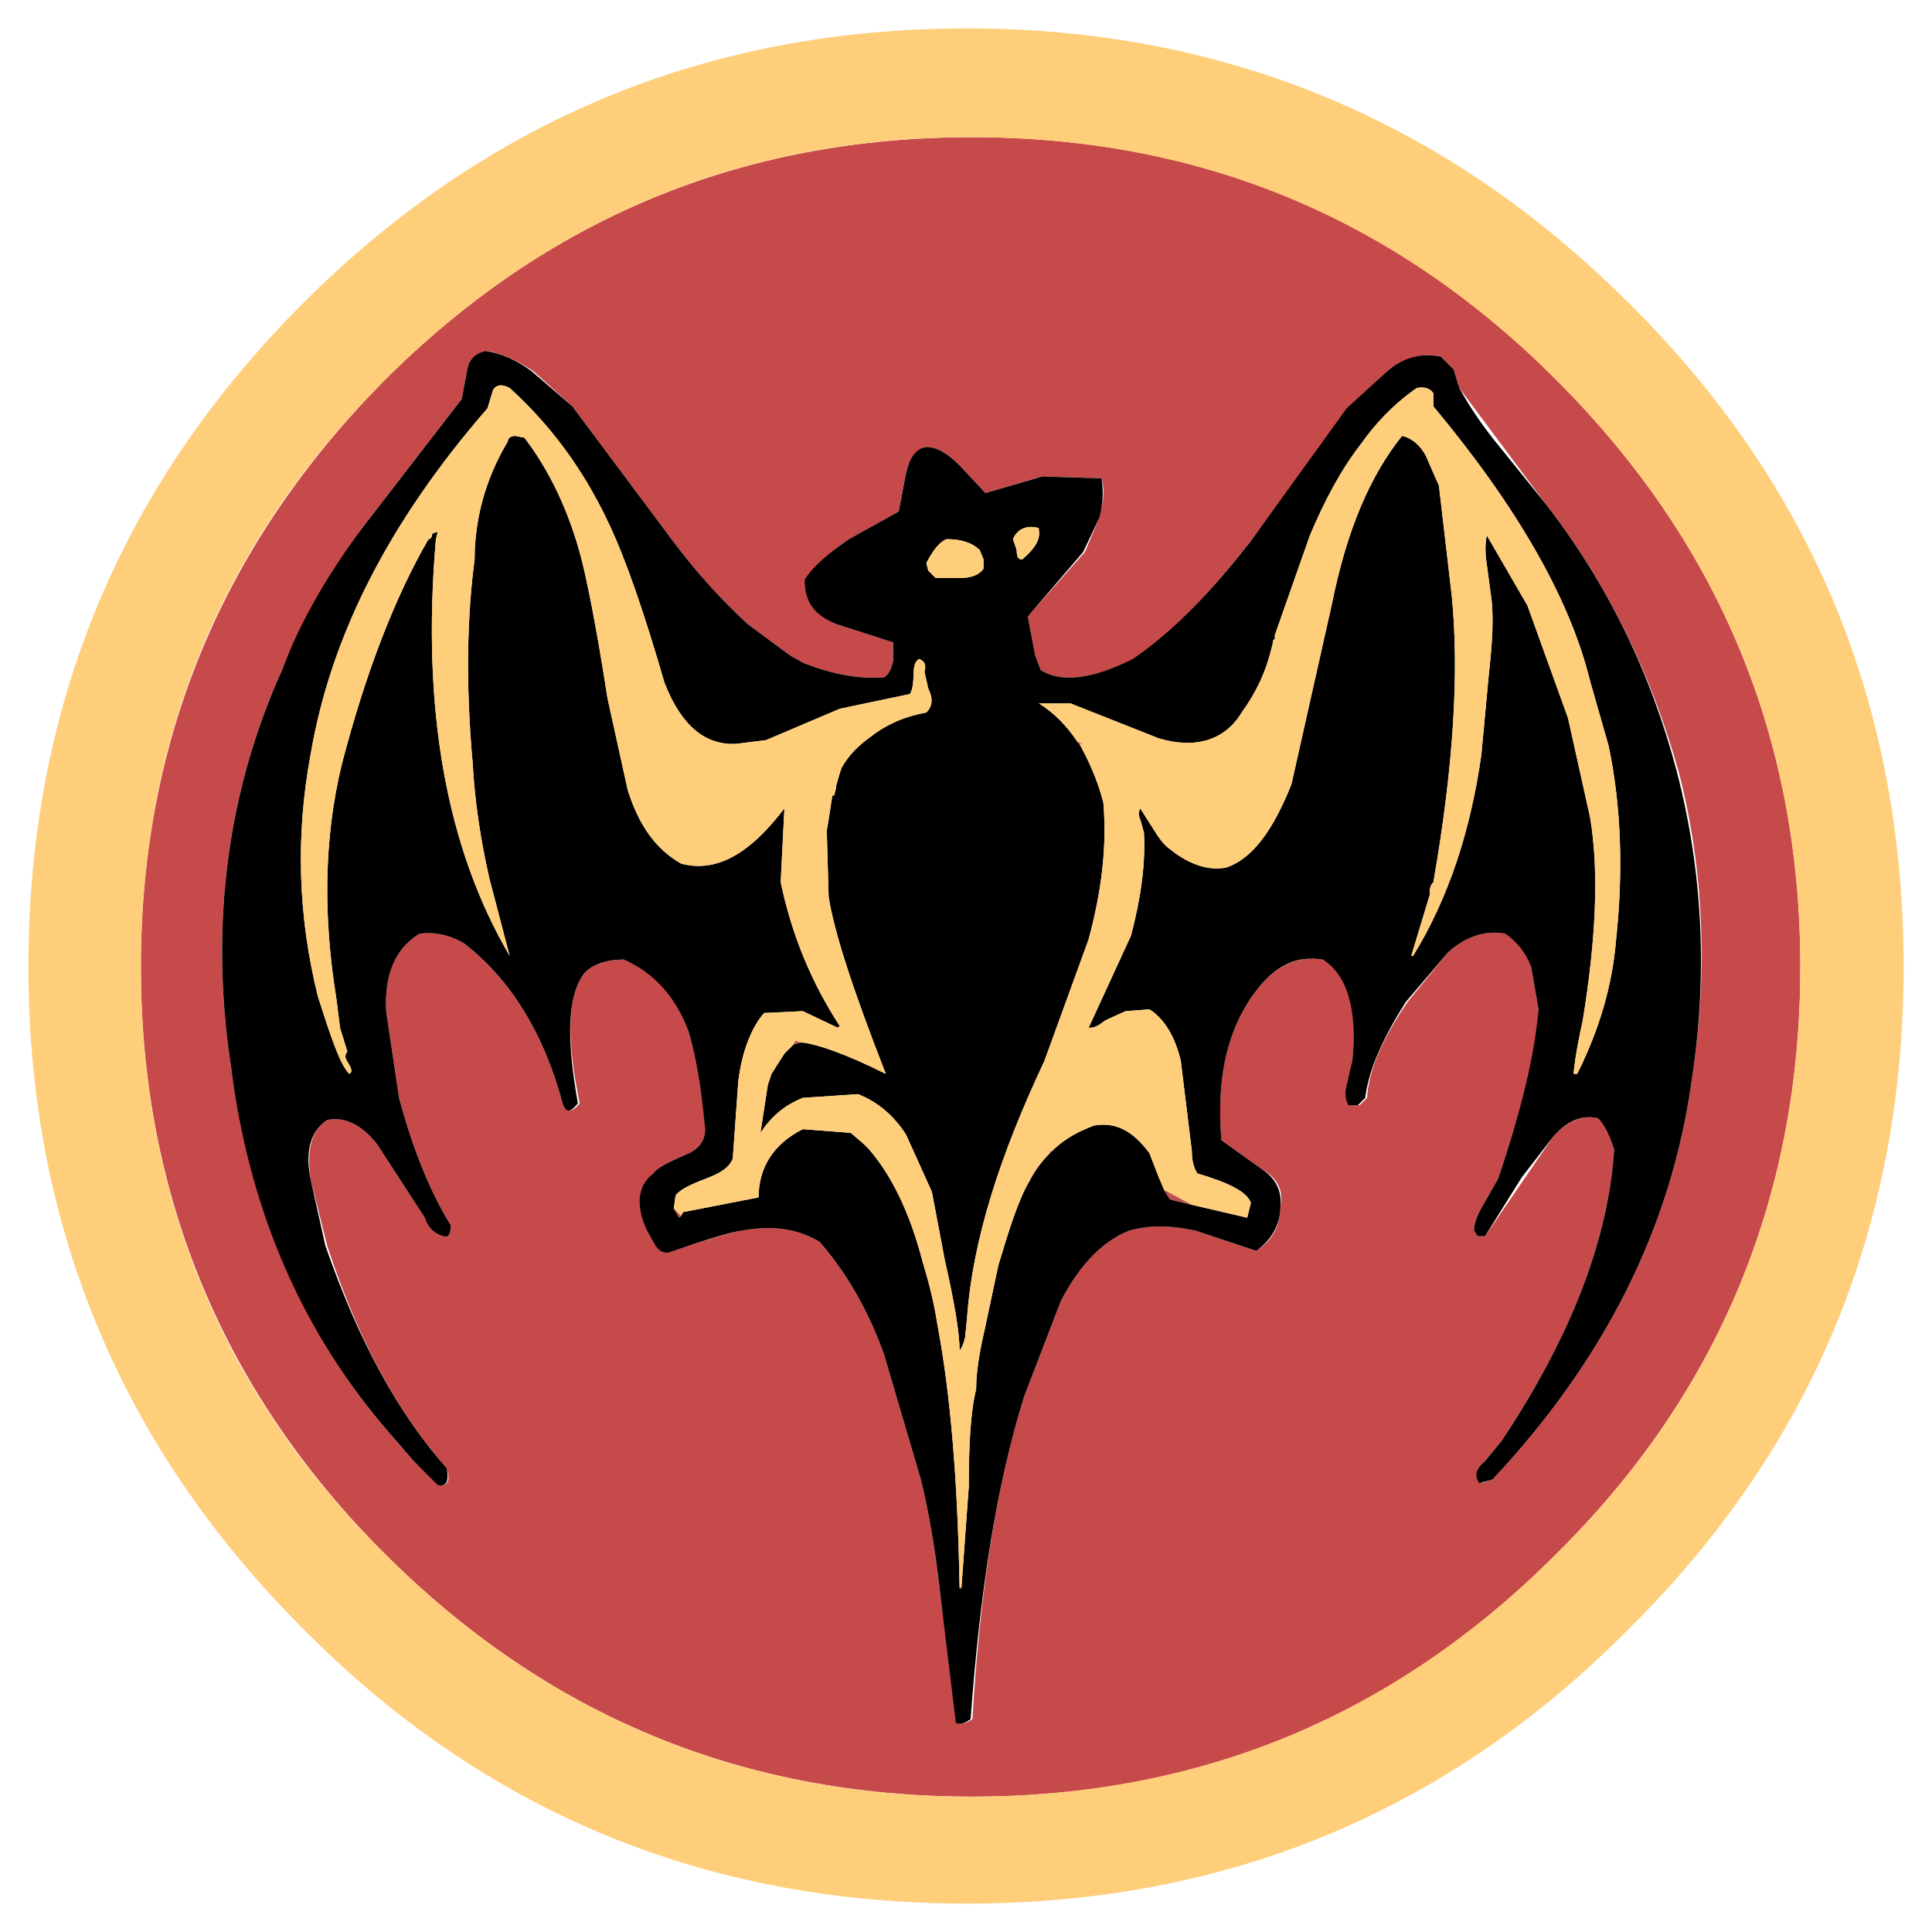 <?xml version="1.0" encoding="utf-8"?>
<!-- Generator: Adobe Illustrator 13.0.0, SVG Export Plug-In . SVG Version: 6.00 Build 14948)  -->
<!DOCTYPE svg PUBLIC "-//W3C//DTD SVG 1.0//EN" "http://www.w3.org/TR/2001/REC-SVG-20010904/DTD/svg10.dtd">
<svg version="1.0" id="Layer_1" xmlns="http://www.w3.org/2000/svg" xmlns:xlink="http://www.w3.org/1999/xlink" x="0px" y="0px"
	 width="192.756px" height="192.756px" viewBox="0 0 192.756 192.756" enable-background="new 0 0 192.756 192.756"
	 xml:space="preserve">
<g>
	<polygon fill-rule="evenodd" clip-rule="evenodd" fill="#FFFFFF" points="0,0 192.756,0 192.756,192.756 0,192.756 0,0 	"/>
	<path fill-rule="evenodd" clip-rule="evenodd" fill="#C74A4B" d="M155.337,37.971c-16.004-16.189-35.504-24.283-58.315-24.283
		c-22.995,0-42.495,8.094-58.683,24.283C22.334,54.159,14.056,73.659,14.056,96.47c0,22.811,8.278,42.495,24.283,58.499
		c16.188,16.189,35.688,24.283,58.683,24.283c22.811,0,42.311-8.094,58.315-24.283c16.188-16.004,24.282-35.688,24.282-58.499
		C179.619,73.659,171.525,54.159,155.337,37.971L155.337,37.971z M145.587,38.707l8.646,11.59
		c6.254,8.094,10.485,16.924,13.245,26.673c2.575,9.934,2.942,20.235,1.287,30.905c-2.023,14.533-8.646,27.777-19.867,39.736
		l-1.104,0.367c-0.736-0.736-0.553-1.473,0.367-2.207l1.656-2.023c6.99-10.486,10.669-20.236,11.222-29.066
		c-0.553-1.84-1.104-2.943-1.655-3.127c-1.473-0.367-3.128,0.367-4.416,1.84l-6.807,9.934h-0.735l-0.368-0.553
		c0-0.734,0.368-1.654,0.92-2.574l1.472-2.576c2.392-6.99,3.863-12.51,4.047-16.924l-0.735-4.231
		c-0.552-1.472-1.288-2.576-2.575-3.312c-1.84-0.368-3.863,0.184-5.703,1.839l-4.047,4.967c-2.392,3.494-3.863,6.623-4.047,9.566
		l-0.736,0.736h-0.92c-0.552-0.553-0.552-1.289-0.184-2.023l0.367-2.393c0.553-5.15-0.367-8.646-2.943-10.118
		c-2.207-0.368-4.23,0.368-6.07,2.391c-3.312,3.863-4.599,9.014-4.047,15.637l3.862,2.76c1.656,0.92,2.393,2.207,2.024,3.863
		c0,1.84-0.736,3.311-2.392,4.414l-6.07-2.023c-2.392-0.551-4.6-0.551-6.623,0c-2.759,1.104-4.967,3.496-6.807,6.99l-3.679,9.566
		c-2.76,8.83-4.415,19.5-5.151,32.193c-0.552,0.367-1.104,0.551-1.472,0.367l-1.656-12.141c-0.552-5.15-1.288-9.199-2.024-12.141
		l-3.679-12.51c-1.656-4.6-3.863-8.279-6.438-11.223c-2.208-1.287-4.6-1.654-7.727-1.104c-1.104,0.186-3.679,0.92-7.358,2.209
		l-1.104-0.736l-1.104-1.656c-0.919-2.576-0.736-4.414,0.92-5.518c0.184-0.553,1.288-1.105,2.943-1.84
		c1.472-0.553,2.023-1.473,2.023-2.576c-0.184-4.23-0.92-7.357-1.656-9.75c-1.288-3.496-3.311-5.887-6.254-7.174
		c-2.024,0-3.495,0.552-4.231,1.471c-1.656,2.393-1.656,6.623-0.368,12.877c-0.736,0.92-1.288,0.92-1.656,0.186
		c-1.839-6.99-5.15-12.51-9.934-16.189c-1.655-0.92-3.127-1.104-4.415-0.92c-2.391,1.472-3.495,4.046-3.311,7.726l1.288,8.646
		c1.471,5.518,3.311,9.75,5.151,12.693c0,0.92-0.184,1.287-0.736,1.104c-0.736-0.184-1.288-0.736-1.84-1.84l-4.783-7.359
		c-1.471-1.838-3.127-2.758-4.967-2.391c-1.656,1.104-2.024,3.127-1.656,5.887l1.656,6.623c3.127,9.566,7.174,16.924,11.957,22.258
		c0.368,1.289,0,1.84-0.736,1.656l-2.576-2.391l-2.391-2.76c-8.646-9.934-13.797-22.076-15.821-36.424
		c-2.208-14.349-0.368-27.778,5.151-39.919c1.84-4.415,4.416-9.014,7.911-13.98l9.934-12.878l0.552-2.943
		c0.184-1.104,0.919-1.656,2.023-1.84c1.288,0.184,2.943,0.92,4.599,2.024l3.863,3.495l10.302,13.797
		c2.392,3.127,4.783,5.703,7.174,7.91l4.231,3.127l1.288,0.736c2.759,1.104,5.519,1.656,8.094,1.472
		c0.552-0.368,0.736-0.92,0.92-1.656v-1.84l-5.703-1.839c-2.024-0.92-3.128-2.208-2.944-4.415c0.92-1.472,2.392-2.759,4.231-4.047
		l4.967-2.759l0.736-3.864c0.368-1.472,1.104-2.392,2.024-2.575c1.103,0,2.207,0.736,3.311,1.839l2.575,2.76l5.703-1.656
		l5.887,0.184c0.367,1.104,0.184,2.392-0.185,3.863l-1.472,3.496l-5.703,6.438l0.736,3.863l0.552,1.472
		c2.023,1.288,5.151,0.92,9.382-1.104c3.863-2.759,7.727-6.807,11.59-11.773l9.75-13.245l4.047-3.863
		c1.84-1.288,3.495-1.656,5.151-1.288l1.287,1.288L145.587,38.707L145.587,38.707z"/>
	<path fill-rule="evenodd" clip-rule="evenodd" fill="#FFCE7B" d="M162.512,30.245C144.3,12.033,122.225,2.834,96.47,2.834
		c-25.938,0-48.014,9.198-66.226,27.41S2.834,70.532,2.834,96.47c0,25.754,9.198,47.829,27.41,66.042
		c18.212,18.396,40.287,27.41,66.226,27.41c25.754,0,47.83-9.014,66.042-27.41c18.396-18.213,27.409-40.287,27.409-66.042
		C189.921,70.532,180.907,48.457,162.512,30.245L162.512,30.245z M96.838,13.688c22.995,0,42.311,8.094,58.499,24.283
		c16.188,16.188,24.282,35.688,24.282,58.499c0,22.811-8.094,42.495-24.282,58.499c-16.188,16.189-35.504,24.283-58.499,24.283
		c-22.811,0-42.311-8.094-58.499-24.283C22.15,138.965,14.056,119.281,14.056,96.47c0-22.812,8.094-42.311,24.283-58.499
		C54.527,21.782,74.027,13.688,96.838,13.688L96.838,13.688z"/>
	<path fill-rule="evenodd" clip-rule="evenodd" d="M145.587,38.707l-0.552-1.839l-1.287-1.288c-1.84-0.368-3.496,0-5.151,1.288
		l-4.231,3.863L124.8,53.975c-3.863,4.967-7.727,9.014-11.773,11.773c-4.047,2.024-7.175,2.392-9.198,1.104l-0.552-1.472
		l-0.736-3.863l5.52-6.438l1.655-3.496c0.368-1.471,0.368-2.759,0.185-3.863l-5.887-0.184l-5.703,1.656l-2.575-2.76
		c-1.104-1.104-2.208-1.839-3.311-1.839c-1.104,0.184-1.656,1.104-2.024,2.575l-0.736,3.864l-4.967,2.759
		c-1.839,1.288-3.495,2.576-4.415,4.047c0,2.208,0.92,3.495,3.128,4.415l5.703,1.839v1.84c-0.184,0.736-0.368,1.288-0.92,1.656
		c-2.576,0.184-5.335-0.368-8.094-1.472L78.81,65.38l-4.231-3.127c-2.392-2.208-4.783-4.783-7.174-7.91L57.103,40.546l-4.047-3.495
		c-1.472-1.104-3.127-1.84-4.599-2.024c-0.92,0.184-1.656,0.736-1.839,1.84l-0.552,2.943l-9.934,12.878
		c-3.68,4.967-6.255,9.565-7.911,13.98c-5.519,12.141-7.358,25.57-5.151,39.919c1.84,14.348,7.175,26.49,15.821,36.424l2.391,2.76
		l2.392,2.391c0.919,0.184,1.104-0.367,0.919-1.656c-4.783-5.334-8.83-12.691-12.141-22.258l-1.472-6.623
		c-0.552-2.76,0-4.783,1.656-5.887c1.84-0.367,3.496,0.553,4.967,2.391l4.783,7.359c0.368,1.104,1.104,1.656,1.84,1.84
		c0.552,0.184,0.736-0.184,0.736-1.104c-1.84-2.943-3.68-7.176-5.151-12.693l-1.288-8.646c-0.184-3.68,0.92-6.254,3.311-7.726
		c1.288-0.184,2.759,0,4.415,0.92c4.784,3.679,8.095,9.199,9.934,16.189c0.368,0.734,0.736,0.734,1.472-0.186
		c-1.104-6.254-1.104-10.484,0.552-12.877c0.736-0.919,2.207-1.471,4.047-1.471c2.944,1.288,5.151,3.678,6.438,7.174
		c0.736,2.393,1.288,5.52,1.656,9.75c0,1.104-0.552,2.023-2.023,2.576c-1.656,0.734-2.759,1.287-3.127,1.84
		c-1.472,1.104-1.84,2.941-0.736,5.518l0.92,1.656c0.368,0.551,0.735,0.736,1.288,0.736c3.679-1.289,6.071-2.023,7.358-2.209
		c3.127-0.551,5.519-0.184,7.727,1.104c2.575,2.943,4.783,6.623,6.438,11.223l3.679,12.51c0.736,2.941,1.472,6.99,2.024,12.141
		l1.472,12.141c0.552,0.184,0.92,0,1.472-0.367c0.92-12.693,2.575-23.363,5.335-32.193l3.679-9.566
		c1.84-3.494,4.048-5.887,6.807-6.99c2.023-0.551,4.047-0.551,6.623,0l6.07,2.023c1.472-1.104,2.392-2.574,2.392-4.414
		c0.184-1.656-0.552-2.943-2.024-3.863l-3.862-2.76c-0.552-6.623,0.735-11.773,4.047-15.637c1.84-2.023,3.68-2.759,6.07-2.391
		c2.392,1.471,3.496,4.967,2.943,10.118l-0.552,2.393c-0.184,0.734-0.184,1.471,0.185,2.023h0.92l0.735-0.736
		c0.368-2.943,1.84-6.072,4.047-9.566l4.231-4.967c1.84-1.655,3.863-2.208,5.703-1.839c1.104,0.736,2.023,1.839,2.575,3.312
		l0.735,4.231c-0.368,4.414-1.655,9.934-4.047,16.924l-1.472,2.576c-0.552,0.92-0.92,1.84-0.92,2.574l0.368,0.553h0.735l3.68-5.887
		l3.127-4.047c1.288-1.473,2.76-2.207,4.416-1.84c0.367,0.184,1.103,1.287,1.655,3.127c-0.553,8.83-4.231,18.58-11.222,29.066
		l-1.656,2.023c-0.92,0.734-1.104,1.471-0.552,2.207l1.288-0.367c11.222-11.959,17.844-25.203,19.867-39.736
		c1.655-10.67,1.104-20.971-1.472-30.905c-2.575-9.75-6.807-18.58-13.061-26.673l-4.599-5.703
		C147.795,42.386,146.507,40.362,145.587,38.707L145.587,38.707z M143.012,39.259v1.287c8.278,9.934,13.612,19.132,15.637,27.41
		l1.839,6.439c1.288,6.07,1.473,12.693,0.736,19.5c-0.368,4.416-1.655,8.83-3.863,13.244h-0.368c0.185-1.838,0.553-3.68,0.92-5.334
		c1.288-7.91,1.656-14.717,0.736-20.235l-2.208-9.934l-4.047-11.222l-4.047-6.99c-0.185,0.736-0.185,1.84,0,2.943l0.368,2.759
		c0.367,2.208,0.184,4.967-0.185,8.278l-0.735,7.91c-1.104,7.727-3.312,14.349-6.807,20.052h-0.185l1.84-6.07
		c0-0.552,0-0.919,0.368-1.288c2.023-11.589,2.575-20.972,1.839-28.514l-1.287-11.038l-1.288-2.943
		c-0.552-1.104-1.472-1.84-2.392-2.023c-3.127,3.863-5.519,9.381-6.99,16.74l-4.047,18.028c-1.84,4.599-3.863,7.358-6.438,8.278
		c-1.656,0.368-3.679-0.184-5.703-1.84c-0.552-0.368-1.104-1.104-1.655-2.023l-1.288-2.024c-0.184,0.368-0.184,0.736,0,1.104
		l0.368,1.288c0.185,3.311-0.368,6.806-1.288,10.302l-4.23,9.198c0.368,0,0.735,0,1.655-0.736l2.024-0.92l2.391-0.184
		c1.472,0.92,2.576,2.758,3.128,5.15l1.104,9.014c0,0.92,0.184,1.656,0.552,2.209c3.127,0.92,4.967,1.838,5.335,2.941l-0.368,1.473
		l-5.519-1.287l-2.208-0.553l-0.552-0.92l-0.552-1.287l-0.92-2.393c-1.655-2.207-3.311-3.127-5.519-2.758
		c-1.472,0.551-2.943,1.287-4.23,2.574l-0.185,0.184c-0.735,0.736-1.472,1.656-2.023,2.76c-1.104,1.84-2.023,4.783-3.127,8.463
		l-1.288,6.07c-0.552,2.393-0.919,4.414-0.919,6.254c-0.552,2.209-0.736,5.52-0.736,9.75l-0.736,10.119h-0.184v-0.186
		c-0.184-10.668-0.92-19.314-2.208-26.121c-0.368-2.393-0.92-4.416-1.472-6.256c-1.287-4.967-3.127-8.645-5.334-11.221l-0.552-0.553
		l-1.287-1.104l-4.783-0.367c-2.944,1.471-4.415,3.863-4.415,6.807l-7.542,1.471l-0.184,0.369l-0.184,0.184l-0.552-0.92l0.184-1.287
		c0.368-0.553,1.472-1.104,2.943-1.656c1.472-0.551,2.392-1.104,2.759-2.023l0.552-7.727c0.368-2.943,1.288-5.334,2.576-6.807
		l3.863-0.184l3.495,1.656l0.184-0.184c-2.759-4.232-4.782-9.015-5.887-14.35l0.369-7.358c-3.496,4.599-6.807,6.438-10.302,5.519
		c-2.575-1.472-4.231-3.863-5.334-7.358l-2.024-9.198c-1.104-7.175-2.023-11.589-2.575-13.797
		c-1.288-4.967-3.312-9.014-5.703-12.142L51.4,43.49c-0.368,0-0.736,0.184-0.736,0.551c-2.208,3.68-3.311,7.727-3.311,11.774
		c-0.736,5.519-0.92,12.325-0.185,20.419c0.185,3.496,0.736,7.358,1.656,11.406l2.024,7.726c-6.255-10.669-8.83-24.466-7.358-41.575
		l0.184-0.736l-0.552,0.184c0,0.368-0.184,0.552-0.368,0.552c-3.311,5.703-6.255,13.245-8.646,22.443
		c-1.839,7.542-1.839,15.453-0.551,23.364l0.368,2.943l0.735,2.391c-0.368,0.369-0.183,0.736,0.185,1.289
		c0.184,0.367,0.368,0.734,0,0.918c-0.92-0.918-1.84-3.68-3.127-7.727c-2.024-8.093-2.208-16.188-0.736-24.098
		c2.023-11.957,7.91-23.362,17.66-34.584l0.552-1.84c0.368-0.551,0.92-0.551,1.656-0.184c4.047,3.679,7.358,8.094,9.934,13.613
		c1.656,3.496,3.496,8.83,5.519,15.821c1.656,4.231,4.047,6.255,7.175,6.071l2.943-0.368l7.358-3.127l6.991-1.471
		c0.183-0.185,0.368-0.92,0.368-1.84s0.184-1.472,0.552-1.656c0.551,0.184,0.736,0.552,0.551,1.288l0.368,1.656
		c0.552,1.104,0.368,1.84-0.183,2.392c-2.024,0.368-3.864,1.103-5.52,2.391c-1.288,0.92-2.208,1.839-2.943,3.127l-0.185,0.552
		l-0.367,1.288v0.184l-0.184,0.736h-0.184l-0.368,2.392l-0.184,1.103v0.185l0.184,6.438c0.552,3.496,2.392,9.199,5.703,17.66
		c-4.047-2.023-6.807-2.941-8.278-3.127h-0.184l-0.736,0.186l-0.919,0.918l-1.288,2.023l-0.368,1.105l-0.736,4.781
		c1.104-1.654,2.392-2.758,4.231-3.494l5.519-0.369c1.84,0.736,3.496,2.025,4.783,4.049l2.575,5.701l1.288,6.807
		c0.92,4.047,1.472,7.176,1.472,9.016c0.184-0.186,0.368-0.553,0.552-1.289l0.184-1.84c0.552-7.91,3.311-16.371,7.726-25.754
		l4.415-12.141c1.288-4.783,1.84-9.198,1.472-13.613c-0.552-2.208-1.472-4.231-2.392-5.887l-0.184-0.184
		c-1.104-1.656-2.392-2.943-3.863-3.863h3.127l8.83,3.495c3.68,1.104,6.623,0.184,8.278-2.575c1.472-2.024,2.392-4.048,2.943-6.255
		l0.184-0.736v-0.184l0.185-0.185v-0.183v-0.184l3.494-9.934c1.473-3.496,3.128-6.623,5.151-9.198
		c1.288-1.84,3.127-3.863,5.52-5.519C142.275,38.523,142.828,38.89,143.012,39.259L143.012,39.259z M101.068,53.791
		c0.369-0.92,1.288-1.472,2.576-1.103v0.183c0.184,0.92-0.368,1.84-1.656,2.944c-0.367,0-0.551-0.184-0.551-0.92L101.068,53.791
		L101.068,53.791z M97.758,54.895l0.368,0.92v0.92c-0.368,0.552-1.104,0.92-2.208,0.92h-2.575l-0.736-0.736l-0.183-0.736
		c0.735-1.472,1.471-2.208,2.023-2.392C95.918,53.791,97.022,54.159,97.758,54.895L97.758,54.895z"/>
	<path fill-rule="evenodd" clip-rule="evenodd" fill="#FFCE7B" d="M143.012,40.546v-1.287c-0.184-0.369-0.736-0.736-1.655-0.552
		c-2.393,1.656-4.231,3.679-5.52,5.519c-2.023,2.575-3.679,5.702-5.151,9.198l-3.494,9.934v0.184v0.183l-0.185,0.185v0.184
		l-0.184,0.736c-0.552,2.208-1.472,4.231-2.943,6.255c-1.655,2.759-4.599,3.679-8.278,2.575l-8.83-3.495h-3.127
		c1.472,0.92,2.76,2.207,3.863,3.863l0.552,0.184h-0.368c0.92,1.656,1.84,3.679,2.392,5.887c0.368,4.415-0.184,8.83-1.472,13.613
		l-4.415,12.141c-4.415,9.383-7.174,17.844-7.726,25.754l-0.184,1.84c-0.184,0.736-0.368,1.104-0.552,1.289
		c0-1.84-0.552-4.969-1.472-9.016l-1.288-6.807l-2.575-5.701c-1.288-2.023-2.943-3.312-4.783-4.049l-5.519,0.369
		c-1.839,0.736-3.127,1.84-4.231,3.494l0.736-4.781l0.368-1.105l1.288-2.023l0.919-0.918l0.184-0.369l0.553,0.184h0.184
		c1.472,0.186,4.231,1.104,8.278,3.127c-3.312-8.461-5.151-14.164-5.703-17.66l-0.184-6.438v-0.185l0.184-1.103l0.368-2.392h0.184
		l0.184-0.736v-0.184l0.367-1.288l0.185-0.552c0.735-1.288,1.655-2.207,2.943-3.127c1.656-1.288,3.496-2.023,5.52-2.391
		c0.551-0.552,0.735-1.289,0.183-2.392l-0.368-1.656c0.185-0.736,0-1.104-0.551-1.288c-0.369,0.184-0.552,0.736-0.552,1.656
		s-0.185,1.655-0.368,1.84l-6.991,1.471l-7.358,3.127l-2.943,0.368c-3.127,0.184-5.519-1.84-7.175-6.071
		c-2.023-6.991-3.863-12.325-5.519-15.821c-2.575-5.519-5.886-9.934-9.934-13.613c-0.736-0.368-1.288-0.368-1.656,0.184l-0.552,1.84
		c-9.75,11.222-15.637,22.627-17.66,34.584c-1.472,7.911-1.288,16.005,0.736,24.098c1.288,4.047,2.208,6.809,3.127,7.727
		c0.368-0.184,0.184-0.551,0-0.918c-0.368-0.553-0.552-0.92-0.185-1.289l-0.735-2.391l-0.368-2.943
		c-1.288-7.911-1.288-15.821,0.551-23.364c2.392-9.198,5.335-16.74,8.646-22.443c0.184,0,0.368-0.184,0.368-0.552l0.552-0.184
		l-0.184,0.736c-1.471,17.108,1.104,30.905,7.358,41.575l-2.024-7.726c-0.92-4.048-1.471-7.911-1.656-11.406
		c-0.735-8.094-0.551-14.9,0.185-20.419c0-4.047,1.104-8.094,3.311-11.774c0-0.368,0.368-0.551,0.736-0.551l0.92,0.184
		c2.391,3.127,4.415,7.175,5.703,12.142c0.552,2.208,1.471,6.622,2.575,13.797l2.024,9.198c1.104,3.496,2.759,5.887,5.334,7.358
		c3.496,0.92,6.807-0.92,10.302-5.519l-0.369,7.358c1.104,5.335,3.127,10.117,5.887,14.35l-0.184,0.184l-3.495-1.656l-3.863,0.184
		c-1.288,1.473-2.208,3.863-2.576,6.807l-0.552,7.727c-0.368,0.92-1.288,1.473-2.759,2.023c-1.472,0.553-2.575,1.104-2.943,1.656
		l-0.184,1.287l0.736,0.736l0.184-0.369l7.542-1.471c0-2.943,1.471-5.336,4.415-6.807l4.783,0.367l1.287,1.104l0.552,0.553
		c2.208,2.576,4.047,6.254,5.334,11.221c0.552,1.84,1.104,3.863,1.472,6.256c1.288,6.807,2.024,15.453,2.208,26.121l0.184,0.186
		l0.736-10.119c0-4.23,0.184-7.541,0.736-9.75c0-1.84,0.368-3.861,0.919-6.254l1.288-6.07c1.104-3.68,2.023-6.623,3.127-8.463
		c0.552-1.104,1.288-2.023,2.023-2.76v-0.184h0.185c1.287-1.287,2.759-2.023,4.23-2.574c2.208-0.369,3.863,0.551,5.519,2.758
		l0.92,2.393l0.552,1.287l2.76,1.473l5.519,1.287l0.368-1.473c-0.368-1.104-2.208-2.021-5.335-2.941
		c-0.368-0.553-0.552-1.289-0.552-2.209l-1.104-9.014c-0.552-2.393-1.656-4.23-3.128-5.15l-2.391,0.184l-2.024,0.92
		c-0.92,0.736-1.287,0.736-1.655,0.736l4.23-9.198c0.92-3.496,1.473-6.991,1.288-10.302l-0.368-1.288
		c-0.184-0.368-0.184-0.736,0-1.104l1.288,2.024c0.552,0.919,1.104,1.655,1.655,2.023c2.024,1.656,4.047,2.208,5.703,1.84
		c2.575-0.92,4.599-3.68,6.438-8.278l4.047-18.028c1.472-7.359,3.863-12.877,6.99-16.74c0.92,0.184,1.84,0.92,2.392,2.023
		l1.288,2.943l1.287,11.038c0.736,7.542,0.185,16.924-1.839,28.514c-0.368,0.368-0.368,0.735-0.368,1.288l-1.84,6.07h0.185
		c3.495-5.703,5.702-12.325,6.807-20.052l0.735-7.91c0.368-3.312,0.552-6.071,0.185-8.278l-0.368-2.759
		c-0.185-1.104-0.185-2.208,0-2.943l4.047,6.99l4.047,11.222l2.208,9.934c0.92,5.519,0.552,12.325-0.736,20.235
		c-0.367,1.654-0.735,3.496-0.92,5.334h0.368c2.208-4.414,3.495-8.828,3.863-13.244c0.736-6.807,0.552-13.429-0.736-19.5
		l-1.839-6.439C156.624,59.678,151.29,50.48,143.012,40.546L143.012,40.546z"/>
	<polygon fill-rule="evenodd" clip-rule="evenodd" fill="#C04E51" points="107.691,74.211 108.06,74.211 107.508,74.027 
		107.691,74.211 	"/>
	<polygon fill-rule="evenodd" clip-rule="evenodd" fill="#C04E51" points="104.748,114.865 104.748,115.049 104.933,114.865 
		104.748,114.865 	"/>
	<polygon fill-rule="evenodd" clip-rule="evenodd" fill="#C04E51" points="118.913,120.201 116.153,118.729 116.705,119.648 
		118.913,120.201 	"/>
	<polygon fill-rule="evenodd" clip-rule="evenodd" fill="#C04E51" points="86.72,114.682 86.168,114.129 86.72,114.682 	"/>
	<polygon fill-rule="evenodd" clip-rule="evenodd" fill="#C04E51" points="79.361,103.828 79.178,104.197 79.914,104.012 
		79.361,103.828 	"/>
	<polygon fill-rule="evenodd" clip-rule="evenodd" fill="#C04E51" points="67.956,121.305 67.22,120.568 67.772,121.488 
		67.956,121.305 	"/>
	<polygon fill-rule="evenodd" clip-rule="evenodd" fill="#C04E51" points="95.918,158.465 95.734,158.279 95.734,158.465 
		95.918,158.465 	"/>
	<path fill-rule="evenodd" clip-rule="evenodd" fill="#FFCE7B" d="M103.645,52.688c-1.288-0.369-2.207,0.183-2.576,1.103
		l0.369,1.104c0,0.736,0.184,0.92,0.551,0.92c1.288-1.104,1.84-2.024,1.656-2.944V52.688L103.645,52.688z"/>
	<path fill-rule="evenodd" clip-rule="evenodd" fill="#FFCE7B" d="M98.126,55.815l-0.368-0.92c-0.736-0.736-1.84-1.104-3.312-1.104
		c-0.552,0.184-1.288,0.92-2.023,2.392l0.183,0.736l0.736,0.736h2.575c1.104,0,1.84-0.368,2.208-0.92V55.815L98.126,55.815z"/>
</g>
</svg>
